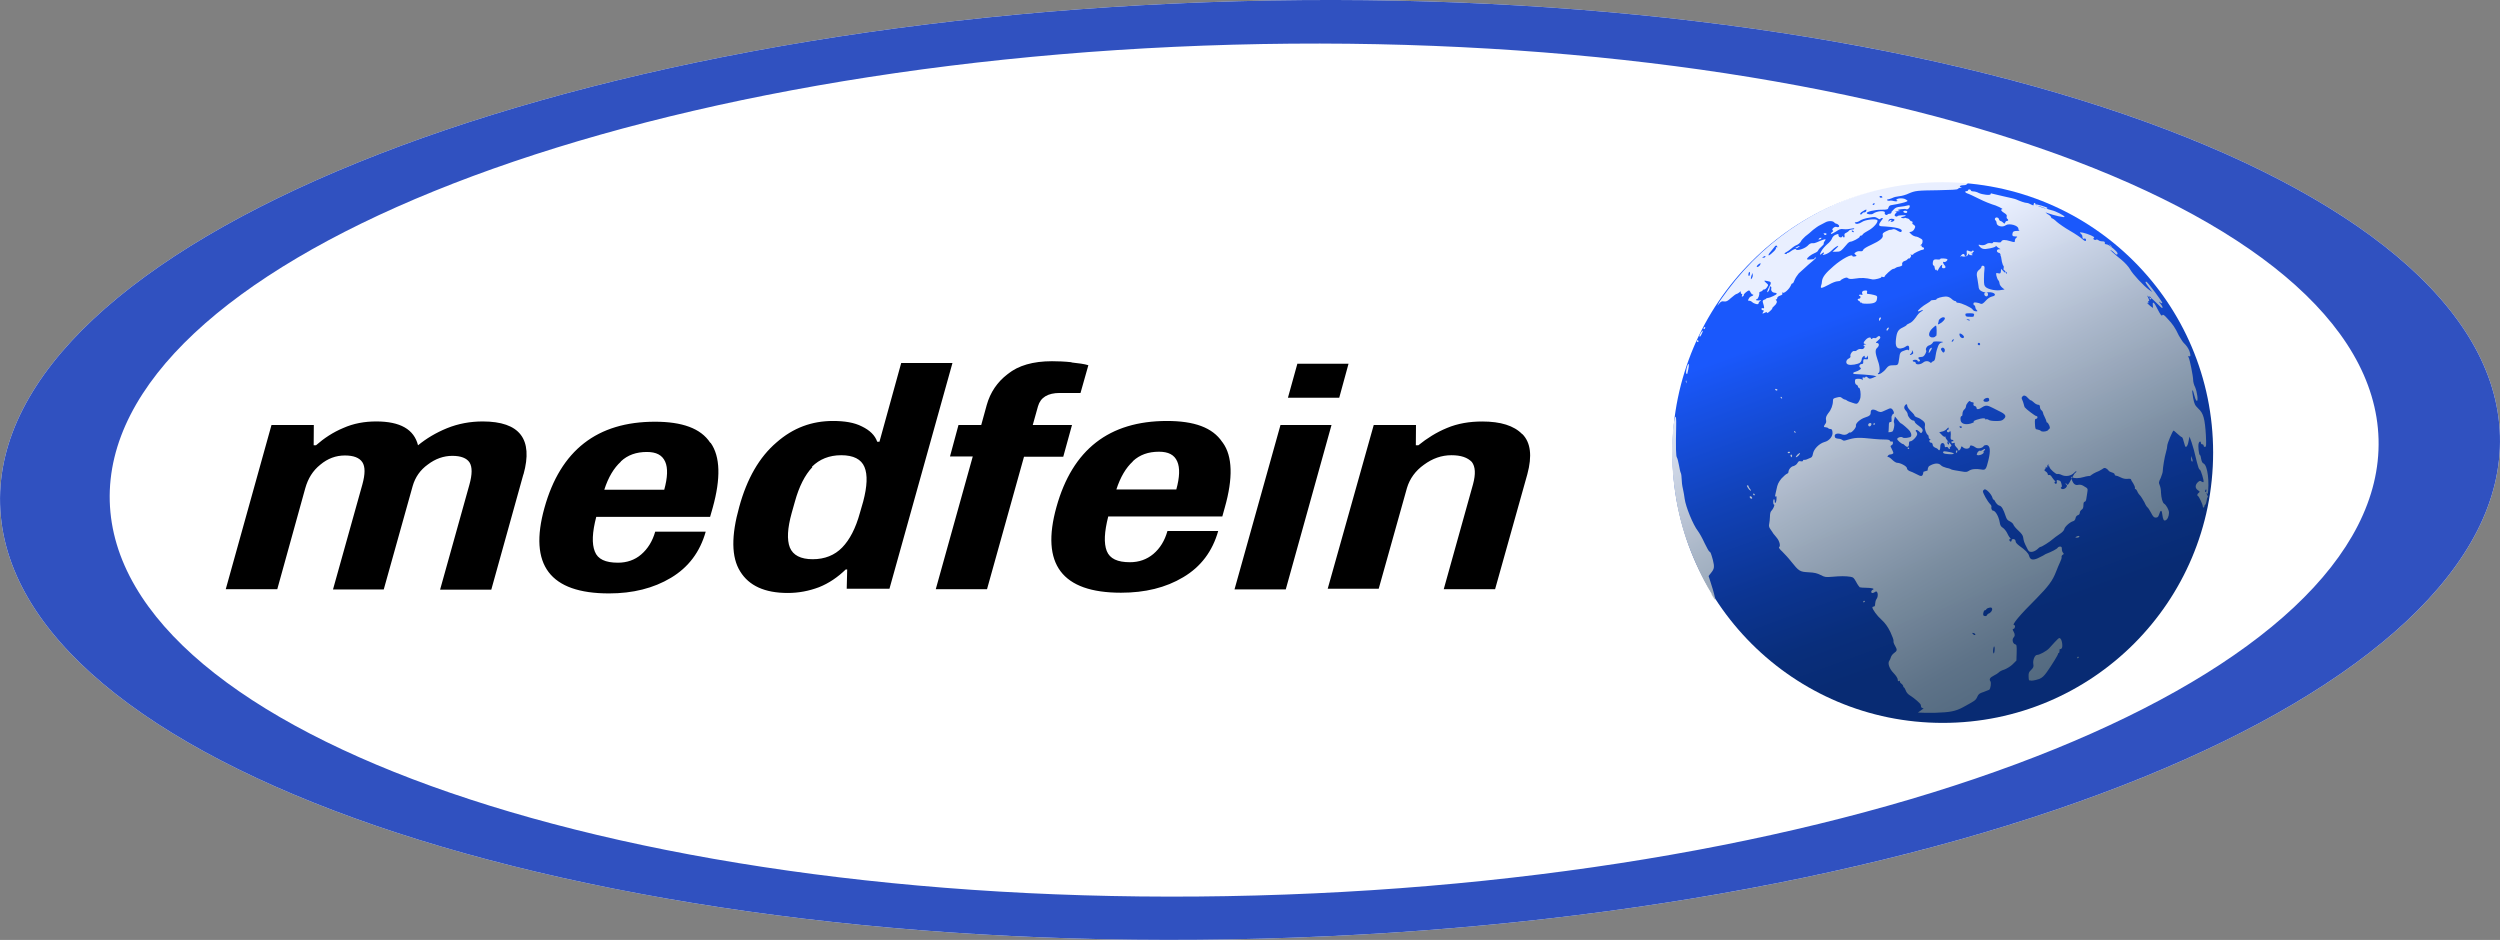<svg xmlns="http://www.w3.org/2000/svg" width="100.001" height="37.597" viewBox="0 0 100.001 37.597"><rect x="0" y="0" width="100.001" height="37.597" fill="#808080" stroke="none"/><path fill="#FFF" d="M49.49.05C21.88.806-.28 9.817.004 20.17.286 30.52 22.9 38.3 50.514 37.545c27.614-.744 49.766-9.755 49.484-20.11C99.713 7.083 77.103-.703 49.49.05z"/><path d="M20.934 18.98l-1.282 4.606h-2.048l1.173-4.2c.116-.415.116-.708.006-.886-.113-.174-.345-.266-.69-.266s-.674.115-.977.345c-.308.22-.507.51-.608.86l-1.158 4.14h-2.03l1.175-4.2c.115-.42.117-.71 0-.89-.12-.18-.35-.27-.698-.27-.362 0-.688.12-.986.37-.3.24-.49.55-.6.94l-1.12 4.04H9.03L10.86 17h1.693l-.006.81h.094c.32-.28.68-.52 1.09-.69.41-.183.85-.262 1.32-.262.96 0 1.51.317 1.67.954.33-.27.71-.5 1.16-.684.45-.182.93-.27 1.43-.27 1.48.002 2.02.707 1.63 2.112zm7.494-1.264c.384.547.408 1.418.08 2.596l-.104.364H23.85c-.162.622-.18 1.073-.058 1.382.117.31.426.45.927.45.35 0 .67-.105.93-.33.26-.223.45-.527.56-.912h2.02c-.23.815-.69 1.426-1.39 1.846-.7.42-1.53.625-2.48.625-2.36 0-3.22-1.136-2.58-3.425.64-2.3 2.11-3.443 4.42-3.443 1.08 0 1.83.26 2.21.84zm-3.596.753c-.276.25-.5.62-.66 1.12h2.398c.135-.49.15-.87.038-1.12-.12-.27-.36-.39-.732-.39-.422 0-.77.12-1.044.38zm9.07 4.31h-.073c-.32.31-.67.55-1.07.71-.4.15-.81.23-1.25.23-.92 0-1.55-.29-1.9-.86-.36-.57-.36-1.44-.04-2.58.31-1.14.81-2 1.49-2.58.67-.59 1.42-.86 2.26-.86.46 0 .85.06 1.16.22.31.15.52.35.61.61h.09l.87-3.15h2.05l-2.52 9.03h-1.71l.02-.8zm-1.41-4.09c-.295.31-.528.77-.694 1.37l-.13.46c-.17.61-.195 1.07-.074 1.38.127.31.434.47.915.47.48 0 .88-.16 1.18-.47.3-.31.54-.77.71-1.39l.13-.45c.16-.61.18-1.07.05-1.38-.13-.31-.44-.47-.93-.47-.48 0-.87.16-1.17.46zm10.373-4.19c.285.03.51.06.67.11l-.314 1.11h-.83c-.48 0-.77.18-.87.53l-.21.75h1.57l-.35 1.27h-1.57l-1.48 5.3h-2.05l1.48-5.31H38l.34-1.26h.91l.22-.8c.14-.5.42-.92.843-1.24.422-.34 1.01-.51 1.767-.51.235 0 .5.01.778.04zm6.048 3.21c.39.54.412 1.42.08 2.59l-.1.36H44.33c-.157.62-.18 1.07-.06 1.38.124.31.43.45.928.45.36 0 .673-.11.937-.33.27-.23.453-.53.564-.92h2.03c-.23.81-.69 1.43-1.4 1.85-.7.42-1.53.62-2.49.62-2.36 0-3.22-1.14-2.58-3.43.64-2.3 2.11-3.44 4.42-3.44 1.09 0 1.82.26 2.21.84zm-3.6.75c-.275.25-.495.62-.658 1.12h2.398c.136-.49.148-.87.037-1.12-.116-.27-.358-.39-.73-.39-.424 0-.77.12-1.047.38zm6.587-3.91h2.042l-.372 1.36h-2.052l.38-1.37zM51.218 17h2.043l-1.83 6.576h-2.05L51.22 17zm9.678.364c.333.34.396.87.198 1.605l-1.29 4.6H57.75l1.172-4.2c.11-.41.095-.7-.048-.89-.174-.18-.436-.27-.815-.27-.4 0-.76.13-1.1.38-.34.24-.57.56-.68.93l-1.13 4.03h-2.04L54.95 17h1.69l-.006.812h.1c.345-.28.726-.52 1.144-.692.43-.182.91-.26 1.41-.26.74 0 1.27.166 1.6.505z"/><circle fill="none" cx="77.622" cy="17.853" r="10.731"/><path fill="#3051C0" d="M49.49.05C21.88.806-.28 9.817.004 20.17.286 30.52 22.9 38.3 50.514 37.545c27.614-.744 49.766-9.755 49.484-20.11C99.713 7.083 77.103-.703 49.49.05zm.746 35.77C25.17 36.5 4.65 29.443 4.39 20.048c-.257-9.4 19.854-17.575 44.916-18.26 25.06-.68 45.584 6.385 45.837 15.782.253 9.398-19.842 17.577-44.907 18.25z"/><linearGradient id="a" gradientUnits="userSpaceOnUse" x1="74.012" y1="7.939" x2="81.411" y2="28.268"><stop offset=".197" stop-color="#1A58FC"/><stop offset=".252" stop-color="#1853EC"/><stop offset=".448" stop-color="#1142B8"/><stop offset=".619" stop-color="#0C3593"/><stop offset=".756" stop-color="#092E7B"/><stop offset=".842" stop-color="#082B73"/></linearGradient><path fill="url(#a)" d="M88.526 18.102c0 5.976-4.84 10.814-10.813 10.814-5.976 0-10.818-4.84-10.818-10.814 0-5.97 4.843-10.813 10.818-10.813s10.813 4.84 10.813 10.81z"/><linearGradient id="b" gradientUnits="userSpaceOnUse" x1="72.319" y1="8.763" x2="82.626" y2="26.614"><stop offset=".163" stop-color="#FFF"/><stop offset=".458" stop-color="#BAC3CA"/><stop offset=".708" stop-color="#8797A3"/><stop offset=".896" stop-color="#677B8B"/><stop offset="1" stop-color="#5B7182"/></linearGradient><path opacity=".9" fill="url(#b)" d="M76.948 28.336c-.056-.01-.103-.036-.103-.06-.005-.023-.01-.06-.013-.08-.004-.05-.26-.272-.424-.373-.087-.05-.154-.13-.178-.206-.027-.067-.06-.123-.075-.123s-.027-.023-.027-.053c0-.02-.036-.07-.08-.1-.04-.03-.062-.07-.05-.09.015-.02.003-.03-.033-.01-.04.02-.055 0-.055-.06 0-.05-.063-.15-.167-.26-.17-.17-.245-.4-.17-.49.02-.02.048-.09.063-.14.012-.05.07-.13.13-.17.127-.09.13-.13.032-.3-.044-.07-.067-.15-.056-.18.012-.03-.047-.19-.126-.36-.11-.22-.202-.35-.353-.49-.183-.16-.368-.42-.368-.5 0-.01.027-.03.055-.03.04 0 .056-.03.056-.11.004-.06.023-.15.056-.19.095-.13.04-.38-.063-.28-.03.02-.07.04-.1.04-.07 0-.06-.1.01-.13.1-.04-.03-.08-.26-.08-.12 0-.23-.01-.26-.02-.02-.02-.09-.11-.14-.21-.09-.16-.11-.19-.23-.21-.19-.03-.41-.03-.73 0-.26.02-.29.02-.46-.07-.14-.07-.25-.1-.49-.11-.35-.02-.38-.04-.7-.44-.1-.13-.26-.3-.35-.39-.11-.1-.15-.16-.12-.18.06-.04.01-.24-.09-.36-.05-.06-.11-.14-.14-.17-.02-.04-.08-.12-.12-.18-.06-.08-.07-.14-.05-.22.01-.06.03-.19.03-.29 0-.11.02-.2.06-.23.07-.07.15-.25.1-.25-.02 0-.03-.04-.03-.11 0-.05.01-.1.03-.1.02 0 .03.03.03.06-.01.15.06.09.07-.05.01-.1 0-.15-.02-.13-.05.03-.05.04.02-.27.04-.21.08-.29.2-.44.09-.09.18-.18.22-.19.03-.01.06-.04.06-.07 0-.1.11-.23.21-.24.05-.02.12-.06.15-.12.04-.07.07-.09.13-.07.05.01.09 0 .09-.02s.02-.04.04-.04c.02.01.07 0 .1-.01s.1-.04.14-.06c.07-.02.1-.06.12-.17.03-.19.25-.41.46-.47.2-.05.35-.24.32-.41-.01-.08-.03-.11-.08-.11-.03 0-.07-.01-.09-.03-.01-.02-.06-.04-.1-.04-.09 0-.09-.03-.02-.13.04-.04.05-.1.03-.18-.01-.08.01-.14.09-.25.12-.14.19-.33.19-.5 0-.08.02-.1.15-.13.12-.03.16-.03.21.02.04.03.09.06.11.06.03 0 .07.02.09.04.02.02.12.06.22.09.17.06.18.05.24-.02.03-.04.07-.13.08-.2.02-.14-.01-.38-.06-.38-.02 0-.04-.02-.04-.05s-.03-.06-.06-.07c-.03-.01-.06-.06-.06-.13 0-.1.02-.11.15-.11.08 0 .15.03.16.05.01.02.01 0 0-.04-.01-.06-.01-.08.04-.06.03.01.06 0 .07-.02.01-.03.04-.02.09.02.07.06.08.06.21.01l.14-.06-.13-.03c-.07-.01-.25-.03-.4-.04l-.34-.02c-.1-.01-.07-.07.03-.09.05-.01.13-.05.17-.08.06-.04.06-.06.02-.09-.07-.04-.02-.14.06-.14.05 0 .07-.03.06-.1 0-.09.01-.1.1-.09.09.01.1 0 .09-.09 0-.06-.01-.07-.02-.04-.01.04-.04.07-.07.07-.04 0-.05-.02-.04-.05.01-.04.01-.04-.05-.01-.04.03-.07.08-.07.12s-.03.1-.06.13c-.08.07-.38.12-.48.08-.11-.03-.1-.18.02-.24.05-.02.08-.06.07-.09-.03-.07.08-.23.15-.21.03.01.08 0 .12-.04.04-.03.1-.05.15-.04.06.01.1 0 .13-.05.03-.04.03-.06.01-.06-.06 0-.04-.07.03-.07.06 0 .06 0 0-.02-.09-.02-.08-.06.02-.17.09-.1.21-.12.21-.05 0 .03.01.03.05 0 .03-.02.07-.03.09-.02.02.02.07 0 .11-.04.06-.05.08-.05.11-.02.03.04.02.07-.07.15-.11.09-.11.11-.05.11.1 0 .1.12 0 .2-.08.08-.07.2.04.52.08.21.09.46.02.48-.02.01-.03.03-.02.04.04.04.23-.08.33-.22.09-.11.12-.13.28-.13.2 0 .2 0 .24-.28.02-.22.05-.26.21-.31.1-.04.14-.04.17-.01.01.03.02 0 .02-.07 0-.13-.05-.15-.17-.06-.04.03-.12.05-.18.06-.16 0-.21-.1-.18-.37.03-.29.09-.39.27-.47.08-.04.15-.08.15-.09 0-.02.05-.05.12-.08.08-.03.16-.11.25-.23.07-.11.16-.21.21-.23.05-.03.08-.06.08-.07-.01-.01-.05 0-.1.03-.05.02-.09.03-.1.02-.03-.03.21-.23.36-.31.07-.04.14-.09.15-.11.01-.02.07-.03.13-.03s.1-.01.1-.03c0-.04.22-.106.37-.11.09 0 .16.03.23.09.05.05.12.09.14.09.03 0 .05.01.05.03 0 .02.03.04.07.04.13 0 .53.19.58.26.02.04.08.08.13.08.08.01.09 0 .03-.06-.03-.03-.05-.09-.05-.12s-.02-.06-.04-.06-.03-.03-.03-.06c0-.05.02-.06.11-.05.07.01.15.03.18.05.05.02.1-.01.2-.12.08-.09.17-.15.25-.17.23-.04.1-.19-.15-.17-.09.02-.19 0-.26-.04-.09-.05-.12-.08-.13-.23-.01-.09-.03-.21-.04-.26-.05-.2-.03-.3.07-.37.05-.04.09-.09.09-.12s.03-.05.07-.04c.05.01.06.04.05.14-.01.07-.02.24-.02.39 0 .23.01.27.08.33.11.09.42.15.604.11l.14-.02-.1-.08c-.055-.05-.1-.12-.1-.16s-.02-.1-.05-.13c-.03-.03-.06-.115-.076-.18-.02-.12-.02-.12.07-.1.08.02.1.01.11-.08l.01-.1.08.09c.07.07.08.08.08.03 0-.04-.02-.06-.04-.06s-.035-.04-.02-.09c.01-.05 0-.09-.01-.09s-.04-.07-.06-.16c-.05-.31-.06-.35-.13-.36-.1-.03-.09-.14.01-.14.08 0 .08 0 .004-.04-.04-.02-.08-.06-.1-.08-.02-.03-.03-.03-.03 0 0 .02-.11.06-.24.084-.24.05-.32.03-.42-.09-.05-.06-.04-.07.07-.04.08.01.15 0 .21-.04.05-.037.12-.05.176-.037.05.01.09 0 .09-.02 0-.03.057-.03.16-.02.126.02.16.01.178-.03.03-.07.14-.08.36-.01.17.05.18.05.18-.02 0-.04.022-.09.06-.12.05-.04.05-.05-.04-.05-.11 0-.14-.03-.11-.14.02-.06.05-.08.17-.08.08 0 .13-.01.1-.02s-.04-.04-.04-.07c0-.13-.37-.23-.5-.14-.13.1-.37.04-.37-.09 0-.04-.02-.08-.03-.09-.07-.04-.04-.13.03-.13.046 0 .086.03.094.07.01.04.04.07.06.07.02 0 .07.03.1.06.06.06.07.06.09 0 .01-.03.04-.06.07-.06.06 0 .07-.052.01-.09-.02-.01-.03-.052-.02-.09.02-.05-.02-.09-.1-.14-.12-.07-.16-.143-.08-.15.08 0-.262-.163-.4-.192-.064-.02-.3-.11-.52-.22-.216-.11-.434-.21-.48-.22-.09-.03-.11-.09-.024-.09.03 0 .06-.02.06-.04s.02-.03.06-.03c.02 0 .05.02.05.04s.04.04.1.04c.05 0 .15.025.21.06.14.07.48.11.48.05 0-.03.022-.04.062-.02.03.01.25.06.47.11.23.05.45.1.49.12.175.08.356.14.42.14.04 0 .12.03.17.06.1.05.11.05.11 0 0-.03.02-.06.04-.06s.036.03.036.06.03.056.07.056.15.03.26.077c.11.044.26.09.33.105.14.03.5.21.5.26 0 .04-.41-.05-.74-.17-.04-.02-.01.01.06.06.08.04.14.1.14.12 0 .02.02.05.04.05s.11.06.19.14c.08.07.32.24.53.36.21.12.43.27.49.33.08.07.13.09.14.07.03-.06-.01-.11-.07-.09-.05.02-.06.01-.07-.11 0-.02-.03-.06-.05-.08-.11-.08-.01-.08.24 0 .25.09.33.14.26.18-.03.01-.01.03.02.05s.07.018.09 0c.02-.01.05 0 .08.02.03.03.1.05.16.05.08 0 .11.02.1.06-.01.04.02.06.07.06.09 0 .44.29.44.36s-.05.07-.13-.02c-.038-.044-.1-.09-.14-.11-.08-.04.13.15.44.4.12.1.27.26.33.368.11.2.542.66.76.82l.13.09-.14-.183c-.14-.19-.157-.23-.1-.23.05 0 .663.83.64.85-.017.02-.05.01-.08-.02-.07-.06-.066-.03.02.07.07.09.09.15.05.15-.02 0-.11-.09-.21-.19-.11-.11-.21-.2-.22-.2-.02 0-.07-.03-.11-.06-.07-.07-.07-.07-.01.05.04.08.05.12.02.12s-.03.02-.02.05c.014.04.01.05-.02.03-.08-.05.01.05.11.13l.1.07-.01-.11c-.02-.172.05-.13.17.12.15.288.18.33.22.27.02-.03.084.017.2.15.2.21.3.35.45.67.07.117.15.25.19.29.13.13.17.19.23.32.06.167.06.25-.01.22-.04-.01-.047-.003-.02.04.05.09.183.76.183.908 0 .066.03.2.08.29.08.19.13.55.07.55-.02 0-.06-.07-.08-.15-.07-.25-.08-.29-.1-.27-.01.01 0 .144.03.3.05.255.07.29.21.43.2.18.26.4.3 1.06.02.42.014.47-.04.47-.03 0-.05-.024-.05-.055 0-.03-.03-.05-.06-.05s-.05-.03-.05-.06c0-.08-.07-.06-.09.03-.03.09.01.46.05.46.02 0 .04.07.05.15.02.11.05.17.1.19.16.08.24.74.16 1.28-.03.19-.07.35-.09.36-.02.01-.04.04-.04.07 0 .03-.015.05-.035.05s-.03-.02-.03-.05c0-.07-.15-.39-.19-.41-.05-.02-.03-.09.03-.13.05-.04.05-.05-.03-.1-.122-.08-.122-.21-.01-.32.078-.07.1-.07.15-.03.03.02.067.03.08.02.03-.04-.11-.498-.15-.498-.03 0-.07-.12-.11-.28-.11-.48-.15-.6-.22-.82l-.08-.22-.04.19c-.03.19-.11.28-.14.18l-.06-.2c-.02-.09-.05-.15-.07-.15-.02 0-.09-.06-.17-.13s-.14-.13-.16-.13c-.03 0-.25.51-.25.6 0 .05-.02.17-.05.26-.06.2-.13.64-.13.76 0 .05-.04.17-.08.27-.08.16-.09.19-.04.3.03.07.05.2.05.3.01.2.06.39.12.43.09.05.2.26.2.36 0 .14-.06.28-.14.31-.07.03-.1-.03-.13-.24-.02-.19-.07-.19-.132.02-.03.09-.06.11-.13.11s-.11-.04-.19-.2c-.06-.11-.12-.2-.14-.21-.02-.01-.08-.1-.12-.2-.06-.1-.13-.23-.18-.28-.05-.05-.1-.13-.11-.17-.02-.043-.05-.08-.07-.08s-.03-.02-.02-.05c.005-.03-.027-.11-.07-.18-.05-.07-.09-.14-.09-.16s-.06-.03-.136-.02c-.09.01-.18-.01-.28-.06-.076-.04-.16-.07-.19-.07-.025 0-.046-.02-.046-.05 0-.03-.05-.06-.11-.076s-.12-.05-.13-.07c-.02-.03-.06-.07-.1-.09-.05-.03-.09-.03-.16.03-.05.03-.15.09-.22.11-.07.03-.16.08-.2.112-.04.04-.09.06-.11.05-.01 0-.11.01-.2.04-.2.06-.4.06-.46.01-.06-.07-.06.05.01.18.06.12.14.15.25.12.05-.01.14.01.22.07.13.07.14.09.12.21l-.04.26c-.01.09-.04.14-.07.14-.03 0-.05.04-.05.135 0 .1-.02.15-.07.18-.04.03-.074.08-.074.12 0 .05-.03.085-.07.1-.05.01-.09.06-.1.12-.01.06-.05.11-.09.12-.13.03-.35.23-.36.32-.01.05-.08.13-.19.2-.1.07-.22.15-.27.2-.11.1-.44.31-.49.31-.02 0-.08.04-.136.1-.06.05-.14.09-.21.1-.11 0-.13-.01-.2-.16-.11-.21-.13-.28-.15-.42-.01-.08-.07-.16-.19-.27-.1-.09-.19-.2-.2-.24-.01-.04-.08-.1-.14-.13-.09-.04-.13-.08-.17-.21-.09-.27-.16-.4-.25-.42-.05-.01-.11-.07-.15-.13-.03-.06-.06-.11-.08-.11-.02 0-.04-.032-.05-.08-.04-.14-.25-.36-.32-.33-.03.02-.06.05-.06.08 0 .07.18.4.29.51.04.04.06.09.05.11-.02.05.02.15.06.15.1 0 .23.23.27.458.02.13.048.18.13.23.05.03.14.14.18.23.04.09.098.17.118.19.02.02.02.03-.01.03s-.04.02-.03.05c.03.07.09.064.09 0 0-.04.02-.05.08-.05.05.01.08.04.08.09 0 .05.06.11.15.18.23.16.36.29.39.4.04.157.14.187.34.1l.22-.11c.03-.02.08-.05.1-.06.24-.09.46-.21.48-.25.02-.03.06-.05.1-.05.06 0 .07.027.07.1 0 .06.02.12.05.15.04.04.03.056-.02.08-.03.02-.05.06-.04.09.01.03-.02.12-.06.2-.04.088-.116.26-.16.38-.14.37-.32.6-.79 1.08-.656.65-1 1.06-.89 1.06.06 0 .04.14-.02.15-.05.01-.05.026 0 .11.06.11.06.177-.01.25-.06.08-.02.23.07.26.06.01.07.05.062.334l-.01.315-.15.15c-.08.08-.23.17-.33.21-.11.03-.21.09-.23.12-.03.03-.11.08-.19.12-.16.08-.2.15-.14.23.04.053.01.294-.05.34-.02.01-.13.05-.23.09-.16.05-.2.08-.25.2-.06.13-.074.14-.57.41-.3.16-.51.2-1.12.22-.32 0-.62 0-.68-.01zm2.83-2.462c-.026-.075-.07.13-.047.23.02.06.03.045.05-.05.01-.068.01-.15 0-.18zm-.762-.503c0-.01-.036-.04-.076-.05-.06-.01-.063-.01-.03.03.046.06.106.07.106.02zm.522-.83c.07 0 .174-.13.146-.2-.016-.04-.048-.05-.12-.03-.055.01-.102.04-.11.06-.008.02-.03.04-.06.04-.027 0-.05.05-.062.11-.012.09 0 .11.06.12.04.01.08-.01.087-.03 0-.02.03-.05.05-.05zm8.755-4.81c-.036-.03-.04-.03-.02.03.012.04.023.1.027.13 0 .04.012.02.02-.02.008-.05-.004-.1-.027-.12zm-.036-.11c0-.06-.02-.06-.047 0-.013.03-.008.06.016.06.02 0 .03-.02.03-.05zm-5.63-.26c0-.05.008-.05.035 0 .044.07.08.03.214-.24.063-.12.13-.22.15-.22.016 0 .03-.02.03-.05 0-.02-.042.01-.09.06-.118.13-.345.17-.515.08-.06-.03-.13-.04-.16-.03-.05.02-.31-.21-.31-.28 0-.02-.01-.03-.03-.03s-.02-.02-.01-.04.01-.03-.01-.03-.04.04-.04.08c0 .07 0 .07-.03.03-.03-.04-.03-.04-.03.01 0 .03-.02.07-.04.08-.03.02-.02.04.04.08.05.03.08.08.08.11s.03.04.05.03c.04-.01.08.02.12.09.04.06.09.12.12.15s.04.04.02.03c-.02-.01-.04 0-.04.03s.03.05.05.05c.04 0 .05-.03.04-.08-.01-.07 0-.08.06-.06.1.03.09.02.13.15.02.08.02.12-.01.13-.03.02-.03.03.01.06.07.05.22-.04.22-.13zm-5.524-.54c.016-.14.032-.17.143-.22.166-.08.31-.08.392.01.036.04.13.08.21.1.075.01.154.04.175.05.02.02.095.04.166.05.06.01.2.03.3.05.15.03.19.02.27-.03.1-.07.28-.09.5-.05.16.03.19 0 .28-.38.09-.37.07-.58-.07-.6-.05 0-.1.01-.12.04-.05.09-.24.12-.32.06-.1-.08-.23-.11-.23-.05 0 .11-.19.13-.28.04-.06-.05-.06-.05-.08.02-.02.09-.11.15-.11.08 0-.02-.04-.07-.08-.11-.04-.04-.07-.1-.06-.13.01-.04 0-.05-.05-.03-.06.02-.08.01-.08-.04 0-.03.02-.04.04-.03.02.01.04 0 .04-.02s-.03-.04-.06-.04c-.05 0-.06-.03-.05-.16.01-.09 0-.17-.02-.19-.01-.02-.02-.01-.02.01 0 .03-.02.04-.06.04-.03 0-.05-.02-.05-.05s.02-.05.04-.05.03-.02.03-.06c0-.04-.02-.04-.07.02-.04.05-.13.1-.19.11l-.12.03.1.1c.05.06.11.09.13.08.02-.02.03-.01.02.01s.04.1.12.19c.13.13.14.16.09.19-.03.02-.05.05-.04.06.02.02.01.04-.01.04s-.04-.02-.05-.05c-.02-.03-.05-.04-.08-.03-.04.02-.06 0-.06-.05 0-.1-.1-.15-.15-.07-.02.02-.03.09-.03.15 0 .05-.02.1-.04.1s-.04-.02-.04-.03-.05-.05-.11-.07c-.07-.03-.11-.07-.11-.12 0-.04-.03-.08-.05-.08-.08 0-.11-.08-.06-.12.04-.02.04-.03 0-.03-.02 0-.05-.03-.05-.07 0-.04-.01-.08-.03-.09-.07-.04-.15-.27-.12-.37.01-.09 0-.13-.08-.2-.06-.05-.15-.11-.22-.13-.07-.02-.12-.06-.12-.08 0-.02-.04-.07-.08-.11-.14-.13-.21-.23-.21-.29 0-.08-.07-.06-.11.03-.02.06-.01.1.05.17.05.05.08.12.08.15 0 .09.14.25.22.25.03 0 .06.02.06.05s.07.1.16.16c.16.12.19.17.13.26-.03.05-.05.04-.11-.03-.04-.04-.09-.07-.12-.06-.03.02-.03.04 0 .06.02.02.04.07.04.1 0 .09-.19.29-.27.29-.05 0-.06.03-.06.11 0 .12-.07.15-.16.06-.03-.03-.06-.06-.08-.06-.05 0-.23-.15-.23-.2 0-.06.17-.11.22-.06.04.04.29.01.33-.04.04-.07-.01-.2-.11-.29-.19-.18-.28-.24-.3-.24-.01 0-.07-.07-.13-.15-.06-.08-.12-.15-.15-.15s-.05-.02-.05-.04.02-.04.04-.04c.05 0 0-.15-.07-.2-.04-.03-.08-.02-.16.02-.22.1-.24.11-.29.11-.03 0-.1-.02-.16-.06-.15-.07-.23-.04-.23.07 0 .11-.04.15-.23.21s-.39.24-.36.33c.02.07-.18.3-.24.27-.02-.01-.05.01-.08.04-.07.06-.17.07-.29.02-.12-.04-.24-.01-.24.07s.03.11.17.12c.05 0 .12.03.14.05.03.03.08.03.14.01.39-.12.48-.12 1.16-.05.1.01.28.02.39.02.13 0 .19.01.21.05.01.03.04.04.07.03.03-.01.05 0 .05.06 0 .04-.03.08-.06.09-.04.02-.05.04-.01.1.1.21.1.21.06.24-.03.02-.08.03-.11.03-.04 0-.07.03-.09.06-.01.03-.01.05.01.04.02-.01.09.03.16.1s.16.13.2.13c.14 0 .4.14.4.22 0 .04.04.08.1.11.06.02.18.07.27.12.22.12.26.11.29-.09zm.71-.67c-.057-.01-.096-.03-.088-.06.016-.05.023-.05.253-.01.317.06.166.12-.166.07zm1.273-.01c0-.05.096-.14.123-.11 0 .01.06 0 .11-.04.09-.06.12-.03.04.05-.03.02-.03.05-.01.05.01 0 0 .03-.04.06-.09.07-.24.08-.24.02zm-.843-.09c.027-.06.052-.06.052 0 0 .03-.017.06-.036.06s-.03-.02-.02-.05zm-1.936-.12c0-.05.027-.05.056 0 .012.02.004.03-.016.03-.025 0-.04-.01-.04-.03zm-.764-.67c0-.01 0-.04.004-.06.004-.02.008-.1.008-.18 0-.11.016-.14.06-.14.047.01.055-.02.047-.13s.008-.14.067-.17c.06-.04.07-.03.07.04 0 .05-.02.12-.03.16-.02.04-.02.11 0 .15.02.06-.02.27-.06.32-.03.03-.17.05-.18.03zm-.805-.23c-.03-.05.008-.11.075-.11.032 0 .052.03.044.06-.015.07-.086.1-.12.05zm.2-.07c0-.02.015-.03.035-.03.043 0 .043.03 0 .06-.02.01-.036 0-.036-.02zm2.997.71c-.028-.02-.04-.02-.04.02 0 .07.048.12.067.07.008-.02-.004-.06-.027-.08zm4.018-.5c.052-.03.056-.06.016-.16-.03-.06-.06-.11-.08-.11s-.03-.02-.03-.04-.03-.1-.07-.18c-.04-.07-.07-.15-.07-.18 0-.02-.03-.07-.06-.09-.03-.02-.06-.08-.06-.13 0-.06-.02-.09-.07-.09-.04 0-.12-.04-.17-.09-.05-.05-.11-.09-.13-.09-.02 0-.06-.04-.1-.08-.09-.11-.18-.14-.23-.07-.04.04-.04.07-.01.13.02.05.05.12.06.17.01.05.03.11.04.13.06.08.42.35.46.35.03 0 .05.02.05.05 0 .03-.02.06-.05.06-.05 0-.06.04-.05.21.01.2.02.21.1.22.05.01.11.03.13.05.04.05.2.04.28-.01zm-3.48-.09c0-.02-.023-.03-.056-.03-.03 0-.047.01-.035.03.03.05.09.05.09 0zm.463-.23c.143-.09.476-.16.476-.09 0 .02.016.03.04.01.02-.01.06 0 .09.02.028.03.155.05.29.05.193 0 .25-.01.32-.08.11-.1.08-.18-.114-.28-.075-.04-.226-.11-.337-.17-.21-.11-.28-.11-.43-.01-.11.08-.21.09-.21.01 0-.03-.03-.06-.07-.07-.05-.01-.06-.04-.05-.09.02-.04 0-.06-.05-.06-.03 0-.07-.02-.08-.04-.02-.06-.17.11-.17.2 0 .04-.03.1-.07.13-.04.03-.07.11-.07.16 0 .06-.01.1-.03.1-.06 0-.07.16-.02.24.08.12.33.11.52 0zm.633-.83c0-.03 0-.07-.02-.09-.05-.05-.21.02-.21.09 0 .07.2.07.23 0zm-2.64-1.52c.08-.07.2-.07.27-.01.03.03.05.03.06.01.01-.02.05-.05.09-.06.03-.01.06-.08.07-.18.01-.08.04-.24.08-.34.05-.16.08-.19.17-.22.09-.02.08-.03-.11-.04-.13-.01-.23 0-.23.02-.03.06-.1.12-.18.14-.08.03-.14.14-.1.2.02.04-.05.19-.11.23-.02.02-.08.03-.12.03-.09 0-.11.05-.05.09.05.04.04.09-.02.09-.03 0-.05-.02-.05-.04s-.05-.03-.09-.03c-.06 0-.1.02-.1.04s.03.04.06.04.06.02.06.05c0 .07.17.07.27 0zm.23-.44c0-.04.02-.09.05-.12.08-.07.09-.02.01.1-.07.1-.07.1-.07.03zm-.66.1c.04-.02.04-.04.01-.11-.03-.05-.04-.06-.03-.02.01.04-.01.09-.05.12-.07.05-.02.07.06.02zm1.29-.12c.03-.08-.06-.17-.12-.12-.04.03-.04.06 0 .11.05.09.09.09.12.02zm1.42-.27c0-.05-.06-.08-.09-.04s.01.08.05.08c.02 0 .03-.01.03-.03zm-1.07-.16c.02-.07.01-.07-.05 0-.02.03-.03.06-.01.06s.05-.02.06-.05zm-.69-.17c.03-.05.02-.42-.01-.42-.01 0-.07.04-.13.1-.14.13-.19.29-.1.35.07.05.19.03.23-.04zm1.11.03c0-.04-.1-.13-.16-.13-.04 0-.02.09.02.14.06.06.14.06.14-.01zm-.88-.58c.13-.11.16-.2.05-.2-.07 0-.18.09-.18.14 0 .02-.01.06-.02.09-.03.08 0 .07.15-.03zm1.11-.09c-.01-.02-.05-.03-.09-.03-.05 0-.05.01.01.03.09.04.09.04.07 0zm.18-.19c0-.07-.02-.08-.18-.08-.17 0-.18.01-.17.07.01.06.04.07.18.07.14.01.16 0 .16-.07zm7.07-.67c.01-.02 0-.05-.03-.07-.04-.03-.05-.02-.03.04.02.08.03.09.06.04zm-5.79-1.06c-.03-.04-.04-.03-.02.02.02.04.04.06.05.04.01-.01 0-.04-.03-.06zm4.22-1.02l-.06-.06c-.06-.05-.06-.05-.01.01.05.06.07.08.07.05zM81.9 8.32c0-.03-.447-.163-.467-.14-.026.024-.015.03.25.12.14.05.214.057.214.02zm-.736 18.9c-.01-.016-.02-.093-.02-.174-.005-.12.015-.17.103-.25.094-.096.105-.125.086-.24-.026-.15.06-.358.148-.358.1 0 .38-.154.48-.26.4-.44.4-.447.46-.39.07.073.1.347.04.395-.02.02-.05.03-.06.016s-.02.02-.02.07-.01.09-.03.09-.03.02-.03.04c0 .04-.24.43-.45.73-.11.15-.18.22-.3.27-.18.06-.35.09-.37.05zm1.92-.91c0-.02.017-.04.04-.04.044 0 .044.028 0 .056-.024.012-.04.005-.04-.017zm-8.556-2.237c0-.02.02-.04.04-.04.042 0 .042.027 0 .055-.02.015-.04.007-.04-.014zm-6.06-.32c-.4-.626-.9-1.757-1.144-2.59-.388-1.33-.53-2.85-.39-4.09.06-.514.126-.545.114-.055-.02.91-.01 1.24.03 1.285.02.03.056.16.08.3.023.14.055.28.075.318.02.04.03.14.034.24 0 .1.02.27.05.39.025.12.06.3.07.4.042.32.336 1.04.53 1.29.055.07.18.29.265.48.09.19.182.35.202.35.033 0 .06.07.13.32.07.28.06.36-.06.51l-.11.14.093.29c.107.32.194.67.175.67-.008 0-.07-.09-.146-.21zm14.576-2.28c.07-.047.155-.047.127 0-.01.017-.05.035-.1.035-.06 0-.07-.004-.03-.032zm-2.095-.24c0-.063.08-.05.1.016 0 .02-.01.04-.05.04-.03 0-.06-.03-.06-.06zM70 19.913c-.015-.02-.015-.047-.007-.057.03-.026.095.02.095.062.007.046-.057.042-.088-.005zm.128-.14c0-.044.026-.044.06 0 .01.02.003.04-.018.04-.027 0-.043-.018-.043-.038zm-.19-.23c-.073-.1-.08-.13-.025-.13.016 0 .03.02.03.04s.033.07.064.11c.03.035.047.065.022.065-.02 0-.06-.04-.1-.09zm17.73-1.09c-.016-.015-.023-.07-.023-.12l.004-.093.03.087c.04.092.03.168-.01.124zm-16.037-.19c-.01-.03-.02-.06 0-.07.03-.03.07.017.05.068-.01.04-.02.04-.04 0zm.25-.064c.06-.05.11-.09.11-.08.04.03-.1.17-.15.17-.02 0 0-.04.05-.1zm-.38-.09c0-.02.03-.04.06-.04s.05.01.04.03c-.02.04-.09.04-.09 0zm.26-.83c0-.05.03-.05.06 0 .02.02.01.03-.01.03s-.04-.02-.04-.04zm-.54-1.37c0-.05.03-.05.06 0 .01.02.01.03-.01.03s-.04-.02-.04-.04zm-.2-.3c-.03-.05-.01-.07.05-.04.03.01.04.03.01.05-.02.01-.05 0-.06-.02zm-3.59-.33c0-.05.01-.07.02-.05.01.02.01.06 0 .09-.01.02-.01 0-.01-.05zm.02-.33c-.03-.07.04-.39.09-.39.03 0 .01.16-.04.35-.01.06-.02.07-.04.03zm.41-1.3c0-.02.02-.04.04-.04s.04.02.04.04-.01.03-.04.03c-.02 0-.03-.02-.03-.04zm.11-.2c0-.05.12-.24.14-.22.02.02-.09.24-.11.24 0 0-.02-.01-.02-.02zm7.49-.24c0-.04.02-.07.04-.09.07-.04.07 0 .02.07-.05.06-.05.07-.05.01zm-7.33-.06c0-.02.02-.05.04-.06.02-.01.04-.01.04.01s-.01.04-.03.06c-.02.01-.03 0-.03-.02zm7.03-.37c0-.04.02-.08.05-.08.04 0 .04.02.01.07-.05.09-.06.09-.06 0zm-4.66-.23c0-.03.02-.07.04-.09.02-.03.01-.05-.03-.05-.03 0-.05-.02-.05-.05 0-.04.02-.04.06-.03.06.02.06-.02-.01-.25-.01-.05.01-.07.06-.09.04-.01.07-.03.07-.04 0-.01.04-.03.07-.03.11-.01.37-.14.36-.17 0-.02-.05-.04-.09-.04-.09-.01-.15-.08-.13-.17.01-.03 0-.07-.02-.08-.02-.01-.04.01-.04.05 0 .03-.02.1-.05.14-.08.11-.06-.02.02-.16.1-.17.1-.22-.04-.24-.17-.04-.18-.03-.08.06.1.08.1.09.04.18-.03.05-.08.09-.11.09s-.06.01-.06.03c0 .01-.03.04-.07.05-.04.01-.07.03-.07.05.02.08-.05.26-.1.26-.02 0-.04.02-.03.03.01.02.07.02.12.02.09-.02.1-.01.04.03-.04.02-.06.07-.06.09 0 .06-.17.02-.26-.06-.03-.03-.08-.05-.12-.05-.05 0-.05-.01-.01-.08.02-.05.07-.09.11-.1.04-.01.07-.03.07-.05 0-.02-.01-.03-.03-.02-.01.01-.04-.02-.07-.07-.02-.05-.05-.09-.07-.09-.05 0-.22.14-.21.18.01.02-.02.05-.04.06-.04.01-.05 0-.03-.04.02-.04.01-.06-.01-.06s-.04-.03-.04-.06c0-.06 0-.06-.06 0-.04.03-.09.06-.11.06-.02 0-.12.07-.22.16-.14.13-.19.15-.28.14-.08-.02-.12 0-.19.08l-.08.1.06-.12c.03-.07.2-.3.37-.53 1.61-2.15 3.95-3.63 6.56-4.15 1.03-.21 2.25-.29 2.86-.2.18.03.29.05.24.06-.05.01-.09.04-.1.06-.01.03-.07.05-.14.05-.13 0-.2.05-.1.08.06.01.05.01-.01.02-.04 0-.09.02-.12.05-.02.03-.27.04-.77.05-.87.01-.93.02-1.19.13-.1.05-.27.1-.38.11-.1.01-.22.04-.25.06-.03.02-.11.04-.17.06-.08.01-.09.03-.05.05.03.01.07.02.08.01.02-.01.09-.01.16.01.08.02.14.02.15 0 .01-.02 0-.03-.02-.03-.03 0-.03-.01-.01-.03.06-.06.29-.06.37 0 .09.05.09.06.02.09-.06.03-.31.09-.56.13-.1.01-.13.04-.15.1-.02.08-.04.09-.28.09-.28 0-.61.08-.59.14.02.05.2.06.25.02.15-.12.52-.14.47-.03-.02.06.08.11.11.06.02-.02.05-.03.09-.03s.07-.03.07-.06c0-.04.02-.05.06-.04.03.01.08.02.11.02.05 0 .05.01 0 .06-.09.09-.04.15.11.13.09-.01.12 0 .11.03s.03.04.14.04c.12 0 .17.02.19.06.02.03.05.06.07.06.05 0 .07.04.04.09 0 .01.03.04.07.06.06.05.06.07.02.15-.02.05-.08.11-.13.12l-.08.02.08.08c.05.05.12.08.16.09.05 0 .13.03.19.07.09.04.11.07.1.14 0 .05-.03.11-.06.12-.04.02-.04.03 0 .03.03 0 .04.02.03.04-.01.02 0 .03.03.03s.06.02.06.05-.02.05-.05.05c-.07 0-.38.15-.38.18 0 .02-.04.03-.08.02-.05-.01-.06 0-.03.01s.04.04 0 .09c-.02.04-.05.06-.06.05-.01-.01-.03 0-.06.03-.02.03-.07.06-.11.07-.07.01-.13.09-.1.15.01.04-.06.07-.18.09-.02 0-.06.02-.09.04-.02.02-.07.04-.1.04-.05 0-.34.26-.34.31 0 .02-.03.02-.07.01-.05-.02-.07-.01-.06.01.02.03-.26.1-.34.09-.31-.07-.44-.076-.75-.03-.12.02-.2.01-.24-.02-.04-.04-.08-.03-.18.01-.07.03-.12.07-.12.08 0 .015-.06.033-.12.033s-.22.06-.35.137c-.29.15-.34.16-.31.05.02-.05.04-.14.04-.2.02-.15.13-.31.47-.6.32-.28.75-.51.75-.39 0 .01.04.02.09.01.09-.02.09-.02.03-.07s-.06-.05.01-.1c.04-.03.12-.05.17-.04.08.01.11-.006.13-.056.01-.04.14-.12.32-.2.35-.16.49-.28.46-.39-.02-.06.01-.09.13-.15.08-.04.16-.07.18-.06.02 0 .06-.01.09-.02.04-.02.11 0 .19.056.11.06.14.07.16.03.07-.11-.22-.18-.82-.21-.1-.01-.1-.08.01-.22.07-.08.08-.11.04-.11-.03 0-.06.01-.08.04-.01.02-.05.01-.11-.03-.09-.06-.13-.06-.34-.02-.14.02-.29.07-.35.11-.05.04-.13.07-.17.07-.04 0-.06.02-.04.03.03.06.16.04.28-.04.12-.09.54-.14.61-.075.06.07-.15.31-.36.42-.1.05-.2.12-.22.15-.01.03-.04.05-.07.05-.03 0-.05.02-.05.04 0 .05-.29.205-.38.205-.03 0-.1.05-.15.12-.23.27-.25.28-.41.28h-.15l.12-.105c.06-.05.11-.11.11-.12 0-.04-.15.06-.27.18-.06.06-.17.13-.25.153-.09.03-.12.03-.09 0 .07-.06.04-.11-.03-.05-.11.1-.12.07-.03-.09.04-.08.15-.2.23-.27.09-.07.17-.17.19-.23.02-.06.08-.12.13-.14.12-.05.13-.05.13.02s.11.11.15.05c.02-.04.03-.04.03-.01 0 .02.01.04.04.04.02 0 .03-.03.02-.08-.01-.05 0-.08.06-.1.04-.02.1-.06.12-.09.02-.03.09-.05.13-.05s.08-.01.08-.03c0-.02-.05-.02-.13 0s-.2.03-.29.02c-.13-.02-.17 0-.32.1-.09.06-.18.1-.19.09-.01-.01.01-.05.04-.07.05-.03.06-.06.03-.07-.07-.04.07-.17.15-.14.09.03.14-.017.08-.08-.03-.03-.07-.05-.09-.05-.02 0-.06-.02-.08-.05-.06-.07-.24-.07-.36 0-.05.03-.15.08-.21.11-.07.03-.19.12-.28.19-.08.08-.22.19-.31.26-.08.07-.16.16-.18.21-.02.04-.09.1-.15.13-.06.02-.16.08-.22.14-.06.05-.15.12-.21.15-.08.04-.09.06-.04.07.03.01.06.01.06-.01s.02-.03.04-.03c.03 0 .1-.05.17-.1.08-.05.15-.07.15-.05.03.09.39-.02.52-.18.04-.04.1-.063.15-.06.05.01.12-.01.16-.03.08-.04.31-.13.35-.13.02 0 .01.04-.03.086-.03.04-.04.09-.03.1.01.01-.04.07-.11.13s-.12.13-.12.143c0 .02-.06.07-.14.1-.14.06-.3.18-.3.24 0 .02.08.02.18.01.14-.02.16-.02.1.02-.06.042-.35.3-.61.54-.06.07-.14.19-.17.27-.03.08-.06.14-.08.13-.02-.01-.05.03-.07.09-.07.15-.27.33-.33.28-.03-.03-.03-.03-.01.02.02.05 0 .07-.09.1-.06.02-.11.06-.11.09 0 .038-.02.06-.04.06-.03 0-.03.01 0 .04.05.05.02.14-.1.24-.05.048-.08.08-.06.08s-.02.04-.07.09c-.1.1-.16.12-.15.05zm-.4-1.53c.02-.08.02-.1 0-.08-.02.02-.05.09-.06.15-.01.07-.01.1.01.07.03-.02.05-.08.07-.14zm-.1-.07c0-.06-.01-.08-.03-.07-.04.03-.05.16-.01.16.02 0 .03-.04.04-.09zm.39-.34c.08-.09.02-.1-.07-.02-.06.06-.07.09-.02.09.02 0 .06-.03.1-.07zm.22-.33c.03-.05-.02-.05-.09 0-.05.03-.05.03.01.03.03 0 .07-.01.08-.03zm.35-.23c.06-.06.09-.12.08-.14-.02-.03-.01-.03.02-.02.03.02.04.01.03-.02-.02-.07-.07-.06-.12.02-.02.03-.08.1-.13.16-.05.05-.1.12-.1.15 0 .04.04.02.23-.16zm3.19-.79c-.02-.02-.04-.04-.06-.04-.02 0-.03.01-.02.03.01.02.04.04.06.04.02 0 .03-.01.02-.03zm1.49-.44c.06 0 .06 0 .01.03-.05.03-.05.03 0 .03.03 0 .08-.02.11-.05.03-.04.03-.05-.03-.07-.1-.03-.19.01-.19.08.01.04.02.04.02.01.02-.03.05-.05.08-.05zm-1.07-.32c.03 0 .07-.03.08-.06.03-.08-.01-.07-.15.02-.07.04-.11.09-.09.11.02.02.04.02.07-.02.03-.04.07-.06.1-.06zm.41-.33c.01-.02.01-.04-.01-.04s-.04.01-.06.03c-.01.02 0 .04.02.04s.05-.02.06-.04zm.31-.29c0-.02-.03-.04-.05-.04-.03 0-.06.01-.06.03s.03.04.06.04.06-.01.06-.03zm-.87 4.24c0-.03-.03-.07-.06-.08-.07-.03-.07-.09 0-.09.03 0 .06-.03.06-.06s-.01-.05-.04-.05c-.02 0-.02-.02-.01-.04s.05-.02.08-.01c.05.02.06.01.04-.04-.03-.08.02-.13.14-.13.05 0 .07.02.05.07-.01.06 0 .07.06.07.04 0 .14.02.22.04.12.03.14.05.12.15-.01.15-.12.2-.41.2-.18 0-.22-.02-.22-.06zm4.97-.3c-.04-.05-.02-.12.05-.12.06 0 .08.03.08.08 0 .07-.07.1-.12.05zm-1.97-1.01c-.02-.04-.04-.1-.04-.13s-.02-.06-.04-.06c-.04 0-.04-.15 0-.21.02-.03.08-.04.15-.03.06.01.12 0 .12-.02 0-.04.25-.02.28.01.04.03-.07.13-.12.11-.07-.03-.06.05.01.13.07.07.04.13-.05.12-.04 0-.06-.03-.05-.07.03-.11-.04-.07-.12.07-.07.13-.07.13-.11.05zm-4.85-.48c.02-.02.06-.04.07-.02.01.01-.01.03-.04.04-.05.02-.05.02-.02-.02zm7.48-.05c-.06-.08-.03-.09.05-.01.04.04.05.07.04.07-.02 0-.05-.02-.08-.05zm-1.61 0c-.03-.01-.02-.04.02-.08s.08-.05.1-.03c.03.02.03.05.03.07-.01.01.01.02.04.01s.05-.06.04-.13c-.01-.11-.01-.12.09-.08.07.03.11.03.13 0 .02-.03.03-.03.05 0 .02.02.01.04-.01.04s-.03.01-.02.03c.01.02 0 .03-.03.03-.04 0-.03.01 0 .04.05.03.04.03-.03.03-.05 0-.09-.02-.1-.05-.01-.03-.02-.02-.02.01-.01.08-.16.13-.28.07zm-6.6-.37c.01-.02.06-.04.1-.06.08-.02.08-.02.01.03-.08.06-.15.07-.12.02zm.92-.37c.07-.04.12-.04.09 0-.01.02-.05.04-.08.04-.05 0-.05 0-.01-.03zm.18-.18c0-.02.03-.03.06-.03s.06.01.06.03c0 .02-.02.04-.05.04-.03 0-.05-.02-.05-.04zm3.23-.63c.01-.02.05-.02.07-.01.03.01.03.02-.02.02-.04 0-.06-.01-.04-.02zm-.24-.05c-.04-.02-.05-.03-.03-.04.05-.03.36-.04.33-.02-.04.05-.23.08-.29.06zm.25-.17c-.08-.03-.05-.09.04-.08.04 0 .08.03.07.05-.01.04-.05.05-.11.03zm-.51-.02c0-.02.03-.07.08-.11.06-.07.13-.1.27-.11.1-.01.22-.03.28-.05.07-.02.09-.01.09.03 0 .07-.09.15-.14.12-.03-.02-.12-.01-.21 0-.14.02-.16.03-.1.05.07.02.07.03-.02.03-.05 0-.12.01-.17.02-.04.01-.08.01-.08 0zm3.46-.66c.02-.01.07-.02.1-.01.04.01.02.02-.04.02s-.08-.01-.06-.02z"/></svg>